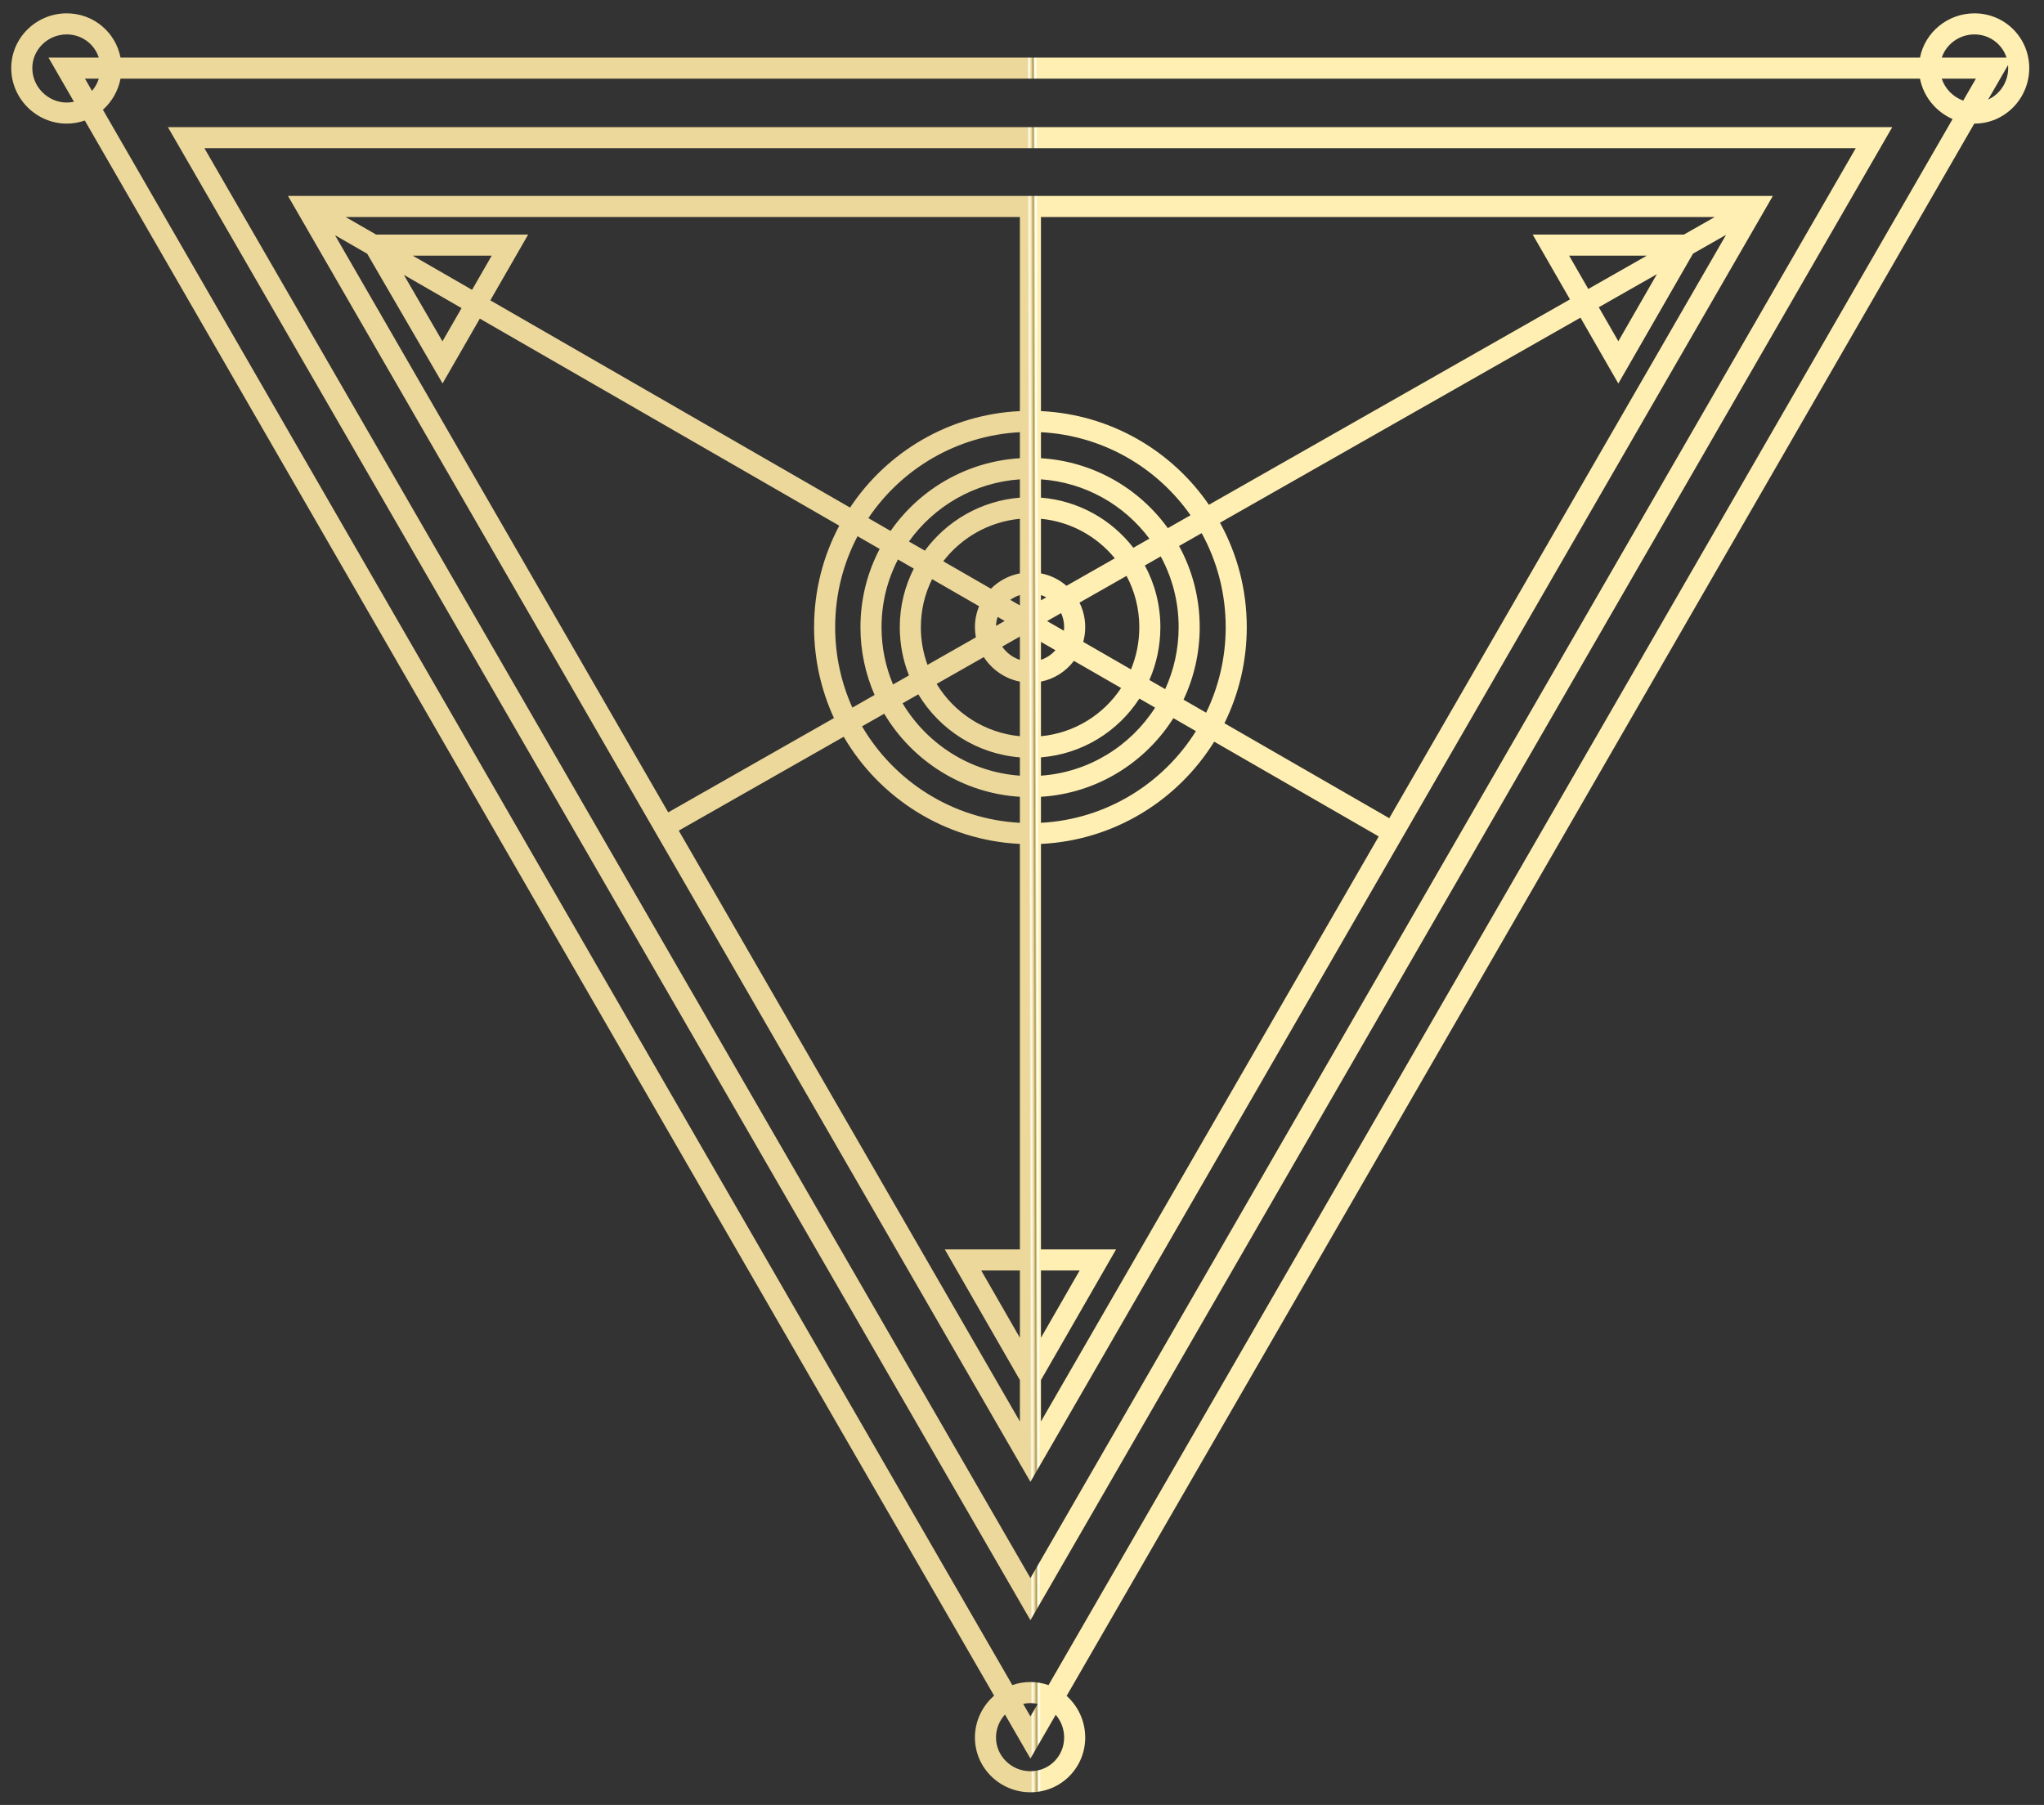 <?xml version="1.0" encoding="UTF-8"?> <svg xmlns="http://www.w3.org/2000/svg" width="291" height="257" viewBox="0 0 291 257" fill="none"><rect x="0" y="0" width="291" height="257" fill="#333333" stroke="none"/> <path fill-rule="evenodd" clip-rule="evenodd" d="M9.5 4.9C6.797 4.9 4.6 7.059 4.6 9.7C4.6 12.372 6.828 14.6 9.5 14.6C9.853 14.6 10.197 14.561 10.53 14.486L8.201 10.45L6.903 8.2H9.5H14.065C13.442 6.274 11.646 4.9 9.5 4.9ZM17.157 8.2C16.464 4.597 13.315 1.9 9.5 1.9C5.202 1.9 1.6 5.341 1.6 9.7C1.6 14.028 5.171 17.6 9.5 17.6C10.404 17.6 11.27 17.445 12.073 17.16L76.801 129.35L76.801 129.35L141.531 241.448C139.862 242.902 138.799 245.038 138.799 247.4C138.799 251.759 142.401 255.2 146.699 255.2C151.027 255.2 154.499 251.728 154.499 247.4C154.499 245.064 153.482 242.933 151.854 241.475L216.599 129.35L216.599 129.35L281.074 17.6L281.099 17.6C285.458 17.6 288.899 13.998 288.899 9.7C288.899 5.372 285.428 1.9 281.099 1.9C277.309 1.9 274.059 4.577 273.345 8.2H146.7H17.157ZM14.069 11.2H12.097L13.099 12.936C13.53 12.437 13.864 11.848 14.069 11.2ZM14.652 15.628C15.925 14.488 16.825 12.938 17.158 11.2H146.7H273.345C273.85 13.777 275.628 15.925 277.985 16.951L214.001 127.85L214.001 127.85L149.275 239.941C148.471 239.656 147.605 239.5 146.699 239.5C145.799 239.5 144.932 239.654 144.123 239.938L79.399 127.85L79.399 127.85L14.652 15.628ZM143.077 244.126C142.286 244.999 141.799 246.151 141.799 247.4C141.799 250.041 143.996 252.2 146.699 252.2C149.37 252.2 151.499 250.072 151.499 247.4C151.499 246.161 151.045 245.029 150.3 244.166L147.999 248.15L146.7 250.4L145.401 248.15L143.077 244.126ZM147.731 242.614L146.7 244.4L145.668 242.613C146.001 242.539 146.346 242.5 146.699 242.5C147.053 242.5 147.399 242.54 147.731 242.614ZM283.049 14.176C284.725 13.411 285.899 11.693 285.899 9.7C285.899 9.555 285.893 9.411 285.881 9.269L285.199 10.45L283.049 14.176ZM285.665 8.2C285.042 6.274 283.246 4.9 281.099 4.9C278.932 4.9 277.09 6.288 276.445 8.2H283.9H285.665ZM276.44 11.2H281.303L279.5 14.325C278.064 13.816 276.918 12.649 276.44 11.2ZM148.199 84.735V85.479L148.951 85.051C148.712 84.925 148.461 84.819 148.199 84.735ZM145.199 86.203V84.73C144.703 84.887 144.242 85.12 143.828 85.413L145.199 86.203ZM148.199 81.642C149.576 81.907 150.82 82.531 151.832 83.412L158.714 79.497C156.17 76.381 152.436 74.277 148.199 73.871V81.642ZM145.199 70.86V68.252C138.69 68.707 132.978 72.095 129.404 77.103L131.671 78.409C134.785 74.172 139.663 71.302 145.199 70.86ZM148.199 68.252V70.86C153.552 71.288 158.257 73.987 161.352 77.996L163.635 76.697C160.071 71.911 154.524 68.694 148.199 68.252ZM148.199 65.246V61.54C157.018 62.006 164.737 66.569 169.493 73.364L166.26 75.203C162.16 69.519 155.641 65.701 148.199 65.246ZM145.199 58.536V30.9H49.208L53.547 33.4H72.599H75.191L73.899 35.648L69.806 42.767L121.021 72.273C126.275 64.358 135.094 59.019 145.199 58.536ZM148.199 58.536C158.135 59.01 166.827 64.178 172.111 71.875L223.512 42.63L219.498 35.648L218.206 33.4H220.799H239.736L244.13 30.9H148.199V58.536ZM145.199 65.246V61.54C136.205 62.017 128.355 66.754 123.626 73.775L126.793 75.599C130.901 69.695 137.586 65.712 145.199 65.246ZM145.199 81.642V73.871C140.765 74.294 136.86 76.573 134.29 79.918L141.075 83.827C142.179 82.724 143.611 81.946 145.199 81.642ZM145.199 90.638V93.959C144.173 93.62 143.287 92.947 142.678 92.072L145.199 90.638ZM148.199 93.954V91.394L150.259 92.581C149.706 93.206 148.999 93.684 148.199 93.954ZM145.199 97.055C143.059 96.635 141.215 95.338 140.063 93.56L133.348 97.38C135.843 101.495 140.184 104.35 145.199 104.829V97.055ZM148.199 104.829V97.054C150.112 96.677 151.76 95.594 152.891 94.097L159.609 97.967C157.092 101.767 152.962 104.373 148.199 104.829ZM145.199 107.84C139.072 107.35 133.755 103.887 130.739 98.865L128.496 100.141C131.962 105.931 138.111 109.947 145.199 110.447V107.84ZM148.199 110.447V107.84C154.077 107.37 159.171 104.161 162.212 99.467L164.451 100.757C160.952 106.216 155.026 109.965 148.199 110.447ZM145.199 113.454C136.994 112.948 129.872 108.32 125.887 101.625L122.726 103.424C127.318 111.254 135.61 116.647 145.199 117.16V113.454ZM148.199 117.16V113.454C156.144 112.964 163.033 108.609 167.053 102.256L170.262 104.105C165.596 111.566 157.508 116.663 148.199 117.16ZM145.199 120.164C134.487 119.648 125.226 113.64 120.118 104.907L96.633 118.269L145.199 202.401V196.5L135.799 180.148L134.507 177.9H137.1H145.199V120.164ZM148.199 177.9V120.164C158.625 119.663 167.677 113.959 172.863 105.604L196.287 119.099L148.199 202.402V196.501L157.6 180.148L158.892 177.9H156.3H148.199ZM145.199 180.9H139.692L145.199 190.48V180.9ZM148.199 190.482V180.9H153.707L148.199 190.482ZM149.072 88.434L151.07 87.297C151.346 87.906 151.499 88.583 151.499 89.3C151.499 89.475 151.49 89.647 151.472 89.817L149.072 88.434ZM142.031 87.84L143.034 88.418L141.802 89.119C141.819 88.675 141.898 88.246 142.031 87.84ZM138.799 89.3C138.799 89.795 138.845 90.279 138.935 90.75L132.045 94.67C131.434 92.998 131.1 91.19 131.1 89.3C131.1 86.847 131.676 84.527 132.7 82.465L139.395 86.322C139.011 87.236 138.799 88.241 138.799 89.3ZM128.1 89.3C128.1 91.732 128.564 94.049 129.406 96.171L127.139 97.461C126.084 94.947 125.5 92.189 125.5 89.3C125.5 85.827 126.344 82.551 127.838 79.663L130.095 80.964C128.82 83.467 128.1 86.299 128.1 89.3ZM122.5 89.3C122.5 92.728 123.219 95.994 124.515 98.954L121.348 100.756C119.776 97.258 118.9 93.38 118.9 89.3C118.9 84.621 120.052 80.216 122.087 76.35L125.235 78.164C123.489 81.492 122.5 85.279 122.5 89.3ZM115.9 89.3C115.9 93.918 116.913 98.305 118.73 102.245L95.133 115.671L47.692 33.489L52.28 36.132L61.702 52.353L63.006 54.598L64.299 52.348L68.311 45.368L119.485 74.851C117.197 79.158 115.9 84.076 115.9 89.3ZM160.381 82L153.685 85.81C154.206 86.858 154.499 88.043 154.499 89.3C154.499 90.024 154.401 90.728 154.218 91.399L161.016 95.316C161.779 93.469 162.2 91.438 162.2 89.3C162.2 86.659 161.542 84.174 160.381 82ZM165.2 89.3C165.2 86.119 164.4 83.128 162.99 80.516L165.253 79.228C166.878 82.219 167.8 85.65 167.8 89.3C167.8 92.445 167.116 95.434 165.888 98.123L163.635 96.825C164.641 94.528 165.2 91.983 165.2 89.3ZM170.8 89.3C170.8 85.11 169.736 81.173 167.862 77.744L171.079 75.913C173.26 79.883 174.5 84.445 174.5 89.3C174.5 93.663 173.499 97.797 171.714 101.479L168.497 99.626C169.974 96.491 170.8 92.989 170.8 89.3ZM177.5 89.3C177.5 83.905 176.118 78.836 173.687 74.429L225.007 45.231L229.098 52.348L230.399 54.61L231.699 52.348L241.031 36.115L245.737 33.437L197.787 116.501L174.32 102.981C176.356 98.853 177.5 94.207 177.5 89.3ZM230.399 48.59L227.615 43.748L235.889 39.04L230.399 48.59ZM226.12 41.147L234.463 36.4H223.391L226.12 41.147ZM67.207 41.27L70.006 36.4H58.754L67.207 41.27ZM57.494 39.136L65.712 43.871L62.992 48.602L57.494 39.136ZM23.901 18.1H26.5H266.8H269.398L268.099 20.35L147.999 228.45L146.701 230.7L145.401 228.45L25.201 20.35L23.901 18.1ZM29.099 21.1L146.699 224.7L264.202 21.1H29.099ZM43.6 27.9H41.002L42.3 30.15L145.401 208.75L146.7 211L147.999 208.75L251.099 30.15L252.397 27.9H249.8H43.6Z" fill="url(#paint0_linear_829_700)"></path> <defs> <linearGradient id="paint0_linear_829_700" x1="147.683" y1="22.211" x2="146.292" y2="22.214" gradientUnits="userSpaceOnUse"> <stop stop-color="#FFEFB2"></stop> <stop offset="0.133" stop-color="#FFFFF8"></stop> <stop offset="0.253" stop-color="#FFFFD4"></stop> <stop offset="0.415" stop-color="#AB9659"></stop> <stop offset="0.612" stop-color="#EEDA9D"></stop> <stop offset="0.833" stop-color="#FFFFF2"></stop> <stop offset="1" stop-color="#EDD89B"></stop> </linearGradient> </defs> </svg> 